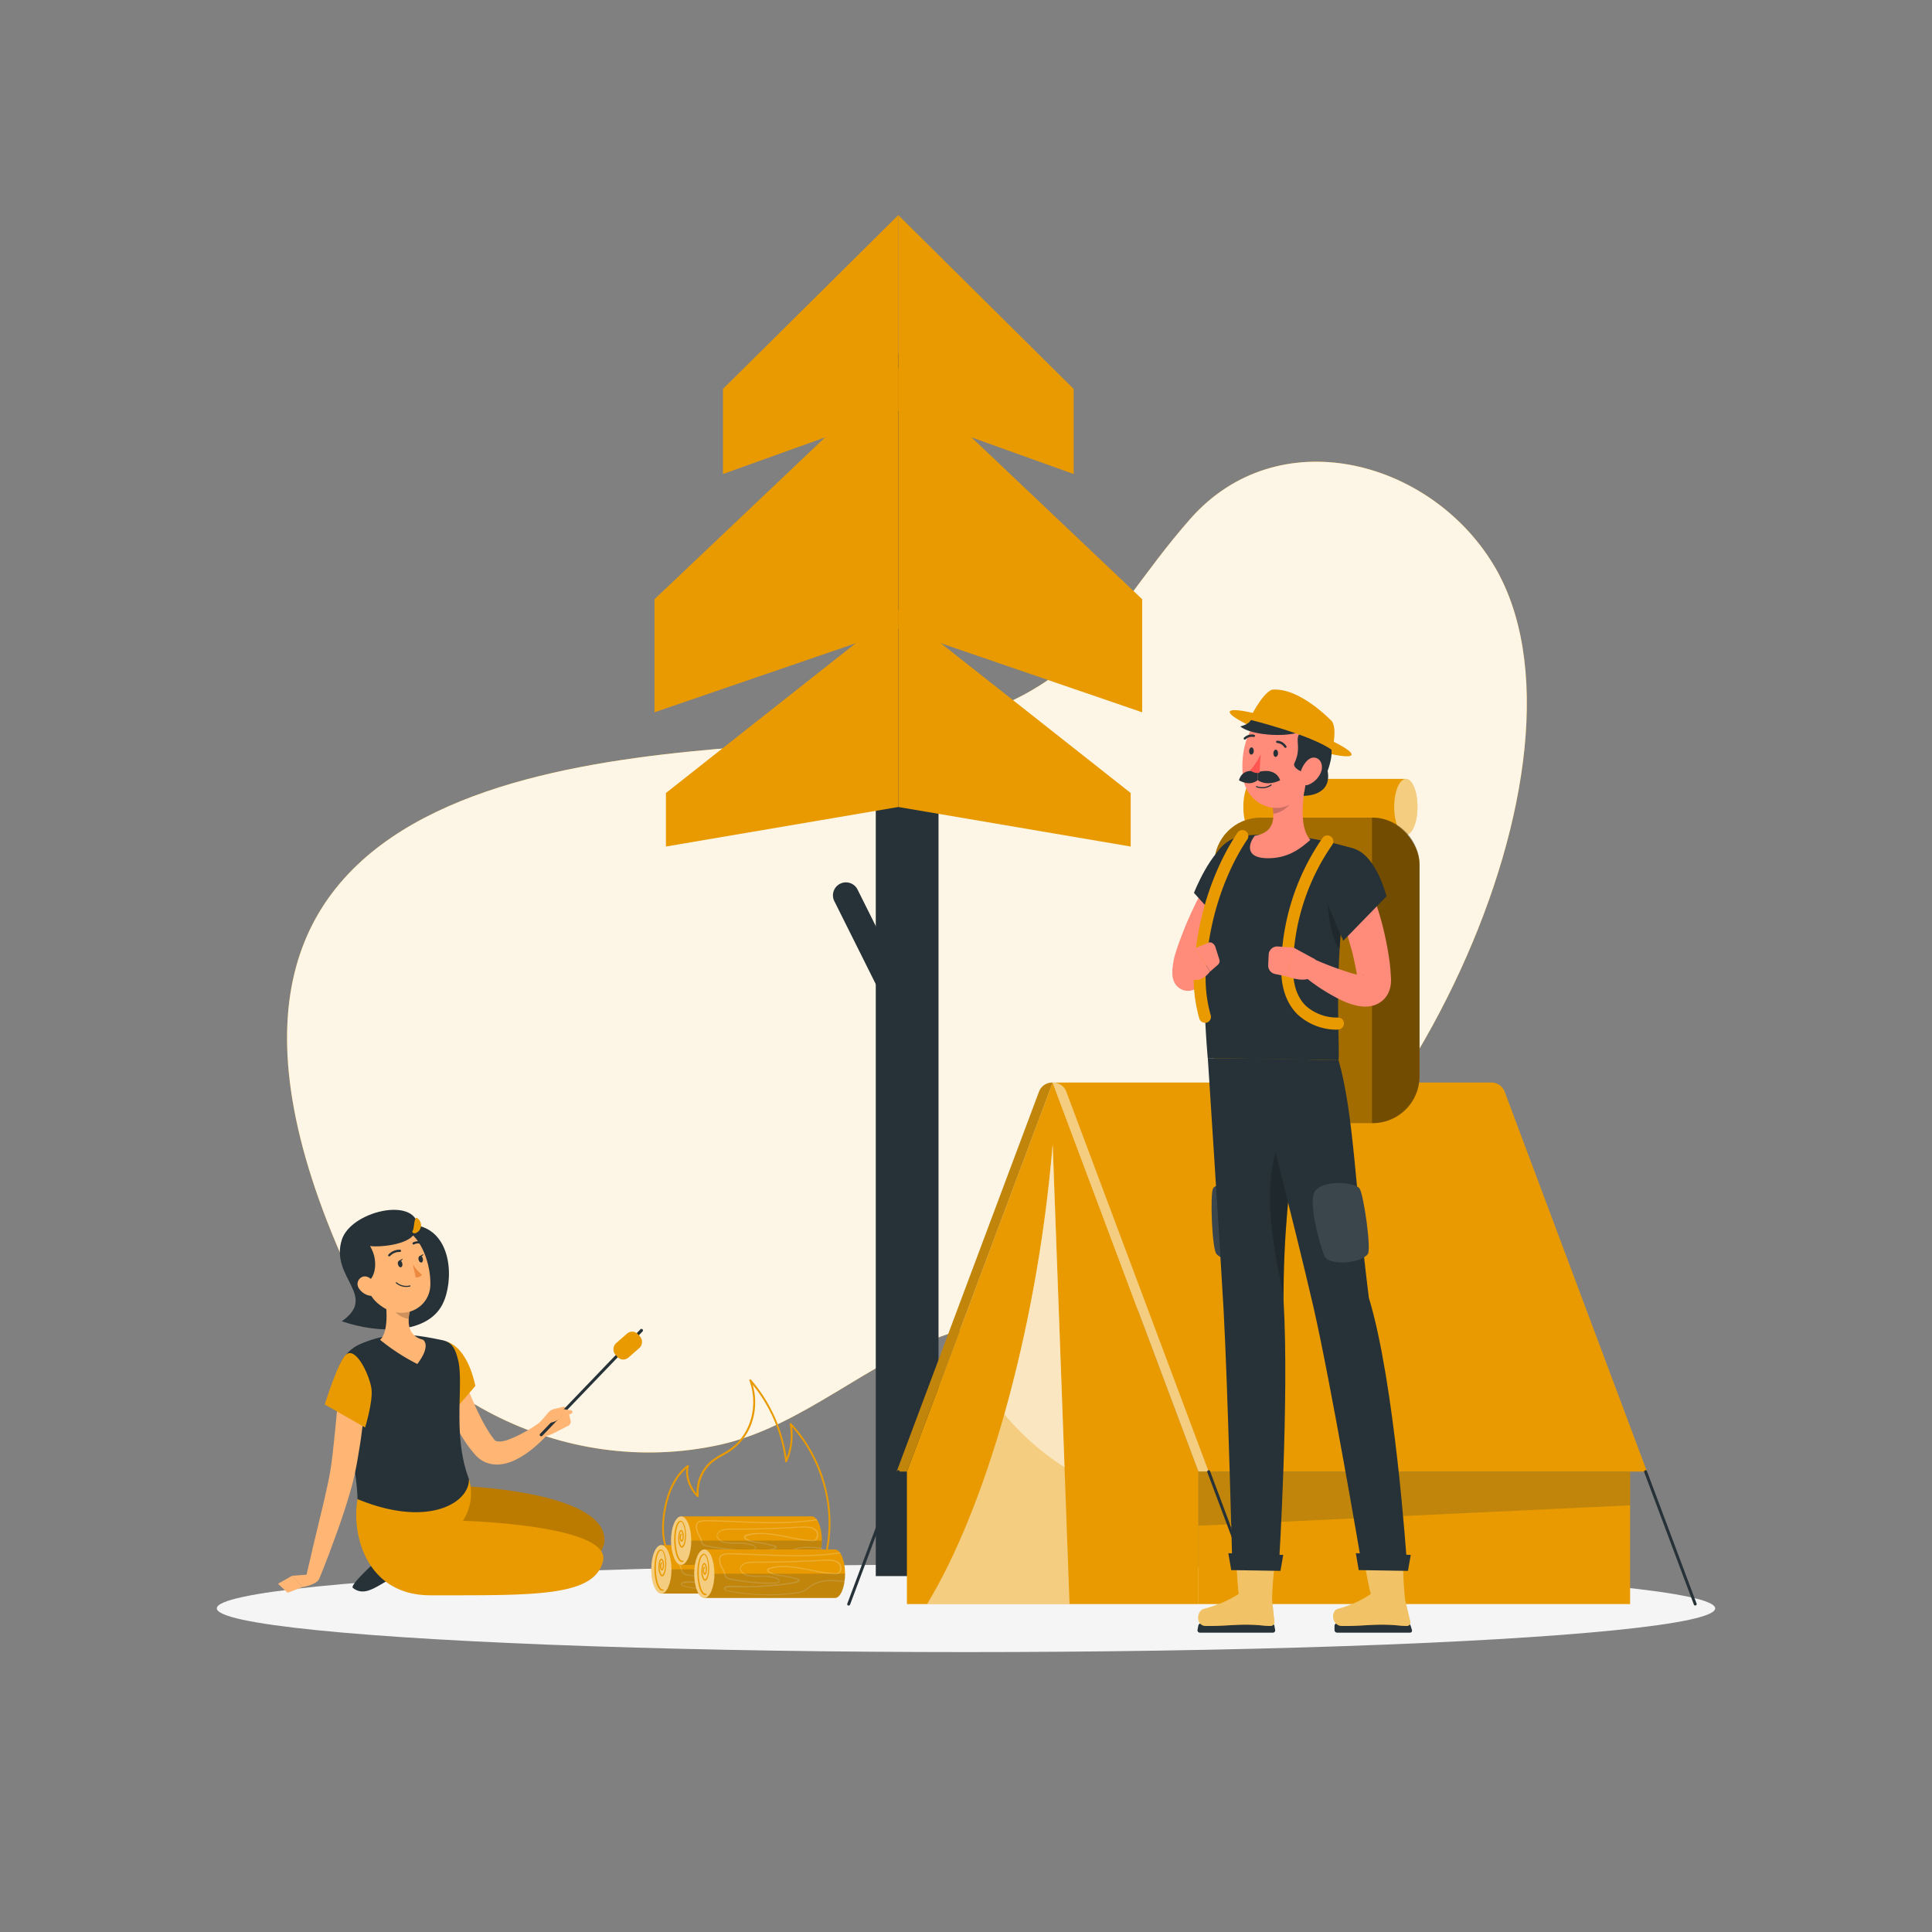 <svg xmlns="http://www.w3.org/2000/svg" viewBox="0 0 500 500"><rect x="0" y="0" width="500" height="500" fill="#808080" stroke="none"/><g id="freepik--background-simple--inject-2"><path d="M216.68,191.55C159.09,196,32.15,196.24,88.3,324.91c15.53,35.58,57,58,98,49,21.45-4.74,38.61-21.86,59.33-28.77,18.41-6.14,36.27-.51,54.7-7.91,61.28-24.6,116.86-141,86.05-191.31-16.68-27.23-55.82-37.21-78.33-11.64C283.36,162.26,280.21,186.65,216.68,191.55Z" style="fill:#E89A00"></path><path d="M216.68,191.55C159.09,196,32.15,196.24,88.3,324.91c15.53,35.58,57,58,98,49,21.45-4.74,38.61-21.86,59.33-28.77,18.41-6.14,36.27-.51,54.7-7.91,61.28-24.6,116.86-141,86.05-191.31-16.68-27.23-55.82-37.21-78.33-11.64C283.36,162.26,280.21,186.65,216.68,191.55Z" style="fill:#fff;opacity:0.9"></path></g><g id="freepik--Shadow--inject-2"><ellipse id="freepik--path--inject-2" cx="250" cy="416.24" rx="193.89" ry="11.32" style="fill:#f5f5f5"></ellipse></g><g id="freepik--Bonfire--inject-2"><path d="M175.07,404.22a.2.2,0,0,1-.13,0c-3.16-2.1-3.68-6.36-3.57-9.56.19-5.27,2-12.11,6.54-15.47a.24.24,0,0,1,.28,0,.24.24,0,0,1,.09.27c-.77,2.32.58,5.48,2,7.11a10.78,10.78,0,0,1,3.34-8.16,17.63,17.63,0,0,1,3.24-2.17,18.64,18.64,0,0,0,2.93-1.91,14.43,14.43,0,0,0,4.16-5.93,16.05,16.05,0,0,0,0-11.1.24.24,0,0,1,.41-.24,39.76,39.76,0,0,1,9.21,20.22,15.71,15.71,0,0,0,.8-8.71.24.24,0,0,1,.41-.2c8.38,8.93,12,22.21,9.21,33.83a.24.24,0,0,1-.29.18.23.23,0,0,1-.17-.29c2.69-11.22-.67-24-8.56-32.81a16.17,16.17,0,0,1-1.31,9,.24.24,0,0,1-.46-.08,38.64,38.64,0,0,0-8.4-19.83,16.41,16.41,0,0,1-.36,10.19,15,15,0,0,1-4.3,6.13,19.8,19.8,0,0,1-3,2,16.58,16.58,0,0,0-3.16,2.11,10.26,10.26,0,0,0-3.14,8.39.24.24,0,0,1-.4.2c-1.54-1.36-3.26-4.62-2.79-7.35-4,3.39-5.62,9.72-5.8,14.67-.11,3.08.38,7.17,3.35,9.14a.25.25,0,0,1,.07.34A.26.26,0,0,1,175.07,404.22Z" style="fill:#E89A00"></path><path d="M205,399.86H171.16c-1.44,0-2.61,2.81-2.61,6.28s1.17,6.27,2.61,6.27H205c1.44,0,2.61-2.81,2.61-6.27S206.42,399.86,205,399.86Z" style="fill:#E89A00"></path><path d="M187.26,411.7a46.54,46.54,0,0,1-5.07-.28c-.86-.09-1.77-.21-2.77-.36l-.56-.09a14.17,14.17,0,0,1-2-.41c-.17-.05-.65-.19-.62-.61a.67.67,0,0,1,.4-.52,2,2,0,0,1,.6-.14,19.54,19.54,0,0,1,3.06,0c.66,0,1.36.07,2,.06h.14c2.26-.06,4.44-.19,6.47-.39l.32,0c1-.11,2.12-.22,3.18-.37.64-.1,1.2-.19,1.72-.3l.27-.05a2.11,2.11,0,0,0,1-.32.35.35,0,0,0,.06-.09.38.38,0,0,0-.07-.08.75.75,0,0,0-.22-.11,21.07,21.07,0,0,0-3.33-.74l-.51-.09-.54-.09a7.24,7.24,0,0,1-3.06-.95.72.72,0,0,1-.35-.52.69.69,0,0,1,.53-.61c2.6-.88,5.71-.51,8.69,0l2.25.44a42.47,42.47,0,0,0,6,.9,1.81,1.81,0,0,0,.91-.12.94.94,0,0,0,.34-.45,1.75,1.75,0,0,0-.2-1.84,3.18,3.18,0,0,0-1.78-.75,14.22,14.22,0,0,0-3.06,0c-5.48.33-11.09.48-16.65.47h-.07a9.65,9.65,0,0,0-2.16.16,2.17,2.17,0,0,0-1.53,1,.91.91,0,0,0,0,.77,2.69,2.69,0,0,0,1.72,1.19,11,11,0,0,0,2.93.2h.83a12.23,12.23,0,0,1,3.39.44,1.58,1.58,0,0,1,1.06.77.46.46,0,0,1-.08.46,1.43,1.43,0,0,1-1,.38,37.63,37.63,0,0,1-7.8-.4c-1-.12-2-.24-3-.44l-.34,0c-.69-.12-1.56-.26-1.88-.84a1.85,1.85,0,0,1-.18-.53,7.61,7.61,0,0,0-.64-1.57,5.08,5.08,0,0,1-.75-2.45c.07-1.62,2.05-1.58,2.8-1.57,2.5,0,5.06.15,7.53.25,6.93.28,14.11.57,20.95-.5a.14.14,0,0,1,.17.12.16.16,0,0,1-.13.18c-6.87,1.08-14.05.79-21,.5-2.47-.1-5-.2-7.53-.24-1.68,0-2.45.36-2.49,1.28a4.83,4.83,0,0,0,.72,2.29,7.55,7.55,0,0,1,.66,1.62,2.08,2.08,0,0,0,.15.48c.25.45,1.07.58,1.67.68l.35.06c1,.19,2,.31,2.95.43a37.22,37.22,0,0,0,7.75.4,1.25,1.25,0,0,0,.8-.26.18.18,0,0,0,0-.18,1.38,1.38,0,0,0-.86-.58,12.08,12.08,0,0,0-3.31-.43h-.82a10.78,10.78,0,0,1-3-.21,3,3,0,0,1-1.92-1.35,1.22,1.22,0,0,1,0-1,2.41,2.41,0,0,1,1.74-1.18,9.25,9.25,0,0,1,2.23-.18h.07c5.56,0,11.16-.14,16.64-.47a15.4,15.4,0,0,1,3.11,0,3.44,3.44,0,0,1,2,.84,2,2,0,0,1,.26,2.16,1.16,1.16,0,0,1-.47.6,2,2,0,0,1-1.08.16,41.42,41.42,0,0,1-6.05-.91l-2.25-.43c-2.93-.52-6-.88-8.53,0-.16.06-.33.19-.32.32s.07.18.22.29a7.05,7.05,0,0,0,2.93.89l.54.09.51.09a21.84,21.84,0,0,1,3.37.75,1.12,1.12,0,0,1,.31.15.45.45,0,0,1,.18.38.53.53,0,0,1-.13.25,2.26,2.26,0,0,1-1.18.41l-.26.05c-.52.1-1.09.2-1.74.3-1.06.15-2.14.26-3.19.37l-.32,0c-2,.2-4.22.33-6.5.39h-.11c-.7,0-1.4,0-2.07-.05a18.91,18.91,0,0,0-3,0,1.59,1.59,0,0,0-.49.11.4.4,0,0,0-.24.28c0,.12.12.21.41.29a13.36,13.36,0,0,0,2,.4l.56.09c1,.15,1.9.27,2.76.36a48.2,48.2,0,0,0,5.56.27c1.89,0,3.85-.15,6-.39a9.34,9.34,0,0,0,2.91-.65,8,8,0,0,0,1.39-.89,8.4,8.4,0,0,1,1-.71,9.28,9.28,0,0,1,4.41-1.08,24.64,24.64,0,0,1,3.95.28.15.15,0,0,1,.14.17.16.16,0,0,1-.17.13,26.94,26.94,0,0,0-3.91-.28,9,9,0,0,0-4.26,1,10.39,10.39,0,0,0-1,.69,8.28,8.28,0,0,1-1.44.93,9.76,9.76,0,0,1-3,.67c-2.16.24-4.14.37-6,.4Z" style="fill:#fff;opacity:0.2"></path><path d="M173.78,406.14c0,3.46-1.17,6.27-2.62,6.27H205c1.44,0,2.61-2.81,2.61-6.27Z" style="fill:#263238;opacity:0.2"></path><path d="M173.78,406.14c0,3.46-1.17,6.27-2.62,6.27s-2.61-2.81-2.61-6.27,1.17-6.28,2.61-6.28S173.78,402.67,173.78,406.14Z" style="fill:#fff;opacity:0.5"></path><path d="M171.42,411.7a.92.92,0,0,1-.58-.22c-.83-.66-1.43-2.82-1.49-5.36,0-2.35.52-4.91,1.56-5.12a.6.6,0,0,1,.52.14c.55.44.94,1.81,1,3.48,0,1.5-.32,3.18-1,3.33a.44.44,0,0,1-.38-.1,3.38,3.38,0,0,1-.64-2.27c0-1,.21-2.09.71-2.19a.36.36,0,0,1,.29.08,2.23,2.23,0,0,1,.43,1.49c0,.65-.13,1.38-.5,1.46a.28.28,0,0,1-.23-.06,1.49,1.49,0,0,1-.3-1c0-.34.06-.93.37-1a.16.16,0,0,1,.18.12.16.16,0,0,1-.12.19,1.36,1.36,0,0,0-.12.67,1.29,1.29,0,0,0,.19.77,2,2,0,0,0,.22-1.15,2,2,0,0,0-.32-1.26c-.23,0-.51.78-.49,1.86a3.17,3.17,0,0,0,.53,2c.06,0,.1,0,.12,0,.4-.08.83-1.34.79-3s-.39-2.86-.85-3.23a.33.33,0,0,0-.27-.08c-.68.14-1.36,2.1-1.3,4.8.05,2.42.61,4.53,1.36,5.13a.6.6,0,0,0,.49.14.16.16,0,0,1,.19.12.17.17,0,0,1-.12.19Z" style="fill:#E89A00"></path><path d="M210.1,392.44H176.28c-1.44,0-2.61,2.81-2.61,6.27s1.17,6.28,2.61,6.28H210.1c1.44,0,2.61-2.81,2.61-6.28S211.54,392.44,210.1,392.44Z" style="fill:#E89A00"></path><path d="M192.38,404.27a49.13,49.13,0,0,1-5.07-.27c-.86-.09-1.77-.21-2.77-.37l-.56-.08a13.9,13.9,0,0,1-2-.41c-.18-.05-.65-.19-.62-.61a.65.65,0,0,1,.4-.52,1.5,1.5,0,0,1,.6-.14,19.41,19.41,0,0,1,3.05,0c.67,0,1.36.07,2,.06h.14c2.26-.05,4.44-.18,6.47-.38l.31,0c1.05-.1,2.13-.21,3.19-.36.64-.1,1.2-.2,1.72-.3l.27-.05a2.19,2.19,0,0,0,1-.32.21.21,0,0,0,.05-.09.17.17,0,0,0-.06-.09.9.9,0,0,0-.22-.1,21.35,21.35,0,0,0-3.33-.75l-.52-.08-.53-.09a7.24,7.24,0,0,1-3.07-.95.77.77,0,0,1-.34-.53c0-.29.26-.51.53-.61,2.6-.87,5.71-.51,8.68,0,.76.13,1.51.28,2.26.43a42.54,42.54,0,0,0,6,.9,1.68,1.68,0,0,0,.91-.12.84.84,0,0,0,.34-.45,1.7,1.7,0,0,0-.2-1.83,3.19,3.19,0,0,0-1.77-.76,15.64,15.64,0,0,0-3.06,0c-5.49.33-11.09.49-16.65.47h-.07a9,9,0,0,0-2.16.17,2.14,2.14,0,0,0-1.53,1,.91.91,0,0,0,0,.77,2.71,2.71,0,0,0,1.72,1.2,10.93,10.93,0,0,0,2.93.2h.83a12.25,12.25,0,0,1,3.39.43c.42.13.94.41,1.06.78a.51.51,0,0,1-.08.46,1.43,1.43,0,0,1-1,.38,37.76,37.76,0,0,1-7.81-.4c-1-.12-2-.24-3-.44l-.34-.06c-.7-.11-1.56-.25-1.88-.83a1.91,1.91,0,0,1-.18-.54,7.85,7.85,0,0,0-.64-1.57,5,5,0,0,1-.75-2.44c.07-1.63,2.05-1.59,2.8-1.57,2.5,0,5,.14,7.52.25,6.94.28,14.11.57,21-.51a.17.17,0,0,1,.18.13.16.16,0,0,1-.13.17c-6.87,1.08-14.06.79-21,.51-2.47-.1-5-.21-7.52-.25-1.69,0-2.45.36-2.49,1.28a4.76,4.76,0,0,0,.72,2.3,7.69,7.69,0,0,1,.66,1.61,1.94,1.94,0,0,0,.15.48c.25.45,1.07.59,1.67.68l.35.06c1,.2,2,.32,3,.44a37.82,37.82,0,0,0,7.74.4,1.35,1.35,0,0,0,.81-.26.21.21,0,0,0,0-.19,1.36,1.36,0,0,0-.85-.58,12.5,12.5,0,0,0-3.31-.42h-.83a11.23,11.23,0,0,1-3-.21,3,3,0,0,1-1.91-1.35,1.18,1.18,0,0,1,0-1,2.4,2.4,0,0,1,1.74-1.19,9.78,9.78,0,0,1,2.23-.17h.07c5.56,0,11.15-.14,16.63-.47a15.49,15.49,0,0,1,3.12,0,3.49,3.49,0,0,1,1.95.85,1.94,1.94,0,0,1,.26,2.16,1.18,1.18,0,0,1-.46.6,2,2,0,0,1-1.08.15,41.41,41.41,0,0,1-6-.9c-.75-.15-1.5-.3-2.25-.43-2.93-.52-6-.88-8.53,0-.17.06-.33.18-.33.31a.54.54,0,0,0,.23.3,7,7,0,0,0,2.92.89l.54.09.52.08a21.87,21.87,0,0,1,3.37.76,1.12,1.12,0,0,1,.31.15.43.43,0,0,1,.18.37.46.46,0,0,1-.14.26,2.31,2.31,0,0,1-1.17.41l-.26.05c-.53.1-1.09.2-1.74.3-1.06.15-2.15.26-3.19.37l-.32,0c-2,.2-4.23.33-6.5.38h-.12c-.7,0-1.39,0-2.06-.06a18.91,18.91,0,0,0-3,0,1.4,1.4,0,0,0-.5.11.38.38,0,0,0-.23.27c0,.12.12.21.41.3a14.31,14.31,0,0,0,2,.4l.56.08c1,.16,1.9.28,2.76.37a48.37,48.37,0,0,0,5.57.27c1.89,0,3.85-.16,6-.39a9.62,9.62,0,0,0,2.92-.65,7.52,7.52,0,0,0,1.39-.9,11.45,11.45,0,0,1,1-.71,9.37,9.37,0,0,1,4.41-1.07,26.08,26.08,0,0,1,3.95.27.16.16,0,0,1,.13.17.15.15,0,0,1-.17.13,25.46,25.46,0,0,0-3.91-.27,9,9,0,0,0-4.26,1,8.73,8.73,0,0,0-1,.69,8.68,8.68,0,0,1-1.44.93,9.82,9.82,0,0,1-3,.67c-2.17.24-4.14.36-6,.39Z" style="fill:#fff;opacity:0.2"></path><path d="M178.89,398.71c0,3.47-1.16,6.28-2.61,6.28H210.1c1.44,0,2.61-2.81,2.61-6.28Z" style="fill:#263238;opacity:0.2"></path><path d="M178.9,398.71c0,3.47-1.18,6.28-2.62,6.28s-2.61-2.81-2.61-6.28,1.17-6.27,2.61-6.27S178.9,395.25,178.9,398.71Z" style="fill:#fff;opacity:0.5"></path><path d="M176.54,404.28a.9.9,0,0,1-.58-.22c-.84-.67-1.43-2.82-1.49-5.36-.05-2.35.51-4.91,1.55-5.12a.63.63,0,0,1,.53.14c.55.44.93,1.8,1,3.47,0,1.51-.32,3.19-1,3.34a.45.45,0,0,1-.38-.11,3.29,3.29,0,0,1-.64-2.26c0-1,.21-2.09.71-2.19a.33.33,0,0,1,.29.08,2.19,2.19,0,0,1,.43,1.49c0,.65-.14,1.38-.5,1.46a.32.32,0,0,1-.23-.06,1.49,1.49,0,0,1-.3-1c0-.34.06-.93.36-1a.15.15,0,0,1,.19.12.15.15,0,0,1-.12.18,1.29,1.29,0,0,0-.12.68,1.28,1.28,0,0,0,.18.76,1.94,1.94,0,0,0,.23-1.14,2.08,2.08,0,0,0-.32-1.26c-.24,0-.52.78-.49,1.86a3.19,3.19,0,0,0,.52,2c.06.05.1.05.13,0,.4-.08.82-1.34.79-3,0-1.53-.39-2.86-.86-3.24a.35.35,0,0,0-.26-.08c-.68.14-1.37,2.11-1.31,4.81.06,2.42.62,4.52,1.37,5.12a.61.61,0,0,0,.49.15.15.15,0,0,1,.06.3Z" style="fill:#E89A00"></path><path d="M216.09,401H182.28c-1.45,0-2.62,2.81-2.62,6.28s1.17,6.27,2.62,6.27h33.81c1.44,0,2.61-2.81,2.61-6.27S217.53,401,216.09,401Z" style="fill:#E89A00"></path><path d="M198.37,412.84a48.86,48.86,0,0,1-5.06-.28c-.87-.09-1.78-.21-2.78-.37l-.56-.08a13.77,13.77,0,0,1-2-.41c-.18-.05-.66-.19-.63-.61a.66.66,0,0,1,.41-.52,1.45,1.45,0,0,1,.59-.14,19.55,19.55,0,0,1,3.06,0c.67,0,1.36.07,2,.06h.13c2.26-.05,4.44-.18,6.48-.38l.31,0c1-.11,2.12-.22,3.18-.37.64-.1,1.2-.2,1.72-.3l.28-.05a2.11,2.11,0,0,0,1-.32.27.27,0,0,0,.06-.09.21.21,0,0,0-.07-.09.76.76,0,0,0-.22-.1,22.27,22.27,0,0,0-3.33-.75l-.51-.08-.54-.09a7.24,7.24,0,0,1-3.06-.95.71.71,0,0,1-.34-.53.69.69,0,0,1,.53-.6c2.59-.88,5.7-.51,8.68,0l2.25.44a42.46,42.46,0,0,0,6,.89,1.81,1.81,0,0,0,.91-.11.86.86,0,0,0,.34-.46,1.7,1.7,0,0,0-.2-1.83,3.11,3.11,0,0,0-1.78-.75,14.8,14.8,0,0,0-3,0c-5.49.33-11.09.49-16.66.48h-.07a9.7,9.7,0,0,0-2.16.16,2.1,2.1,0,0,0-1.52,1,.85.85,0,0,0,0,.76,2.7,2.7,0,0,0,1.73,1.2,10.89,10.89,0,0,0,2.92.2h.84a12,12,0,0,1,3.39.44,1.63,1.63,0,0,1,1.06.77.49.49,0,0,1-.09.46,1.41,1.41,0,0,1-1,.38,37.69,37.69,0,0,1-7.81-.4c-1-.12-2-.24-3-.44l-.34-.06c-.69-.11-1.56-.25-1.88-.83a2.21,2.21,0,0,1-.18-.53,6.65,6.65,0,0,0-.64-1.57,5.08,5.08,0,0,1-.75-2.45c.07-1.62,2.06-1.58,2.8-1.57,2.5,0,5.06.15,7.53.25,6.94.28,14.11.57,21-.51a.16.16,0,0,1,.17.13.15.15,0,0,1-.13.17c-6.86,1.09-14,.79-21,.51-2.47-.1-5-.21-7.52-.25-1.7,0-2.45.37-2.49,1.28a4.81,4.81,0,0,0,.71,2.3,7.55,7.55,0,0,1,.66,1.62,1.85,1.85,0,0,0,.16.47c.25.46,1.06.59,1.66.68l.35.06c1,.2,2,.32,3,.44a37.82,37.82,0,0,0,7.74.4,1.29,1.29,0,0,0,.8-.26.18.18,0,0,0,0-.18,1.34,1.34,0,0,0-.86-.58,12,12,0,0,0-3.3-.43h-.83a11.17,11.17,0,0,1-3-.21,3,3,0,0,1-1.92-1.35,1.18,1.18,0,0,1,0-1,2.4,2.4,0,0,1,1.73-1.19,9.82,9.82,0,0,1,2.23-.17h.07c5.56,0,11.16-.14,16.64-.47a14.8,14.8,0,0,1,3.12,0,3.44,3.44,0,0,1,1.95.84,1.94,1.94,0,0,1,.26,2.16,1.19,1.19,0,0,1-.47.6,2.07,2.07,0,0,1-1.08.16,43,43,0,0,1-6.05-.91c-.74-.15-1.49-.3-2.24-.43-2.94-.52-6-.88-8.54,0-.16.06-.33.19-.32.31s.08.18.22.3a7.05,7.05,0,0,0,2.93.89l.54.09.51.09a20.73,20.73,0,0,1,3.37.75,1,1,0,0,1,.31.15.43.43,0,0,1,.19.37.52.52,0,0,1-.14.26,2.34,2.34,0,0,1-1.17.41l-.27.05c-.52.1-1.09.2-1.73.3-1.07.15-2.15.26-3.2.37l-.31,0c-2,.2-4.23.33-6.5.39h-.12c-.7,0-1.39,0-2.07,0a17.8,17.8,0,0,0-3,0,1.35,1.35,0,0,0-.49.11.43.43,0,0,0-.24.27c0,.12.12.22.41.3a13.36,13.36,0,0,0,2,.4l.56.08c1,.16,1.9.28,2.76.37a48.2,48.2,0,0,0,5.56.27c1.89,0,3.86-.15,6-.39a9.69,9.69,0,0,0,2.92-.65,8.33,8.33,0,0,0,1.38-.89,9.26,9.26,0,0,1,1-.71,9.46,9.46,0,0,1,4.41-1.08,26.13,26.13,0,0,1,4,.27.16.16,0,0,1,.13.17.14.14,0,0,1-.17.13,25.64,25.64,0,0,0-3.91-.27,9,9,0,0,0-4.26,1,8.85,8.85,0,0,0-1,.69,8.28,8.28,0,0,1-1.44.93,9.69,9.69,0,0,1-3,.67,60.18,60.18,0,0,1-6,.39Z" style="fill:#fff;opacity:0.2"></path><path d="M184.89,407.28c0,3.46-1.17,6.27-2.61,6.27h33.81c1.44,0,2.62-2.81,2.62-6.27Z" style="fill:#263238;opacity:0.2"></path><path d="M184.89,407.28c0,3.46-1.17,6.27-2.61,6.27s-2.62-2.81-2.62-6.27,1.17-6.28,2.62-6.28S184.89,403.81,184.89,407.28Z" style="fill:#fff;opacity:0.5"></path><path d="M182.53,412.84a.92.92,0,0,1-.58-.22c-.83-.66-1.43-2.82-1.48-5.36-.06-2.35.51-4.91,1.55-5.12a.6.6,0,0,1,.52.14c.56.44.94,1.81,1,3.48,0,1.5-.31,3.18-1,3.33a.49.49,0,0,1-.39-.1,3.46,3.46,0,0,1-.64-2.27c0-1,.22-2.09.71-2.19a.36.36,0,0,1,.29.08,2.21,2.21,0,0,1,.43,1.49c0,.65-.13,1.38-.49,1.46a.35.35,0,0,1-.24-.06,1.55,1.55,0,0,1-.3-1c0-.34.07-.93.37-1a.15.15,0,0,1,.18.12.15.15,0,0,1-.12.19,1.43,1.43,0,0,0-.11.67,1.2,1.2,0,0,0,.18.76,1.86,1.86,0,0,0,.22-1.14,2,2,0,0,0-.31-1.26c-.24,0-.52.78-.5,1.86a3.24,3.24,0,0,0,.53,2c.06.05.1.05.12,0,.41-.08.83-1.34.79-3,0-1.53-.38-2.86-.85-3.23a.33.33,0,0,0-.27-.09c-.68.14-1.36,2.11-1.3,4.81.05,2.42.62,4.52,1.37,5.12a.59.59,0,0,0,.49.15.16.16,0,0,1,.18.12.16.16,0,0,1-.12.19Z" style="fill:#E89A00"></path></g><g id="freepik--Tree--inject-2"><rect x="226.65" y="91.42" width="16.24" height="316.47" style="fill:#263238"></rect><path d="M218.18,228.44h0a3.36,3.36,0,0,0-2.26,4.77l19.33,38.7a3.36,3.36,0,0,0,3.74,1.77h0a3.36,3.36,0,0,0,2.26-4.77l-19.32-38.7A3.35,3.35,0,0,0,218.18,228.44Z" style="fill:#263238"></path><polygon points="187.1 122.68 232.48 106.4 232.48 55.67 187.1 100.66 187.1 122.68" style="fill:#E89A00"></polygon><polygon points="277.87 122.68 232.48 106.4 232.48 55.67 277.87 100.66 277.87 122.68" style="fill:#E89A00"></polygon><polygon points="169.38 184.34 232.48 162.7 232.48 95.23 169.38 155.07 169.38 184.34" style="fill:#E89A00"></polygon><polygon points="295.59 184.34 232.48 162.7 232.48 95.23 295.59 155.07 295.59 184.34" style="fill:#E89A00"></polygon><polygon points="172.34 219.08 232.48 208.85 232.48 157.78 172.34 205.23 172.34 219.08" style="fill:#E89A00"></polygon><polygon points="292.62 219.08 232.48 208.85 232.48 157.78 292.62 205.23 292.62 219.08" style="fill:#E89A00"></polygon></g><g id="freepik--Tent--inject-2"><polygon points="234.71 380.84 272.43 280.16 310.16 380.84 310.16 415.13 234.71 415.13 234.71 380.84" style="fill:#E89A00"></polygon><path d="M239.93,415.13H276.8l-4.37-118.95C268.15,346.52,254.58,391,239.93,415.13Z" style="fill:#fff;opacity:0.5"></path><path d="M272.43,280.16h0L234.71,380.84h-2.65l36.87-98.41A3.69,3.69,0,0,1,272.43,280.16Z" style="fill:#E89A00"></path><path d="M272.43,280.16h0L234.71,380.84h-2.65l36.87-98.41A3.69,3.69,0,0,1,272.43,280.16Z" style="fill:#263238;opacity:0.2"></path><path d="M385.87,280.16H272.43l37.73,100.68H426.24l-36.87-98.41A3.69,3.69,0,0,0,385.87,280.16Z" style="fill:#E89A00"></path><path d="M272.43,280.16h0l37.73,100.68h2.64l-36.87-98.41A3.68,3.68,0,0,0,272.43,280.16Z" style="fill:#fff;opacity:0.5"></path><rect x="310.16" y="380.84" width="111.71" height="34.29" style="fill:#E89A00"></rect><polygon points="421.87 380.84 310.16 380.84 310.16 394.85 421.87 389.57 421.87 380.84" style="fill:#263238;opacity:0.2"></polygon><path d="M219.63,415.51a.31.31,0,0,1-.13,0,.39.39,0,0,1-.22-.49l12.85-34.29a.38.38,0,0,1,.48-.22.39.39,0,0,1,.23.49L220,415.26A.39.39,0,0,1,219.63,415.51Z" style="fill:#263238"></path><path d="M438.72,415.51a.38.38,0,0,1-.35-.25L425.52,381a.37.37,0,0,1,.22-.49.39.39,0,0,1,.49.22L439.07,415a.37.37,0,0,1-.22.49A.31.31,0,0,1,438.72,415.51Z" style="fill:#263238"></path><path d="M325.65,415.51a.38.38,0,0,1-.35-.25L312.45,381a.38.38,0,0,1,.71-.27L326,415a.39.39,0,0,1-.22.49A.35.35,0,0,1,325.65,415.51Z" style="fill:#263238"></path><path d="M272.43,296.18A376.12,376.12,0,0,1,259.94,366a66.52,66.52,0,0,0,15.56,13.71Z" style="fill:#fff;opacity:0.5"></path></g><g id="freepik--character-1--inject-2"><path d="M88.46,320.85c-3.1,9.79,9.43,14.49,0,21.09,9.71,3.35,22.23,3.34,26.11-4.5,2.9-5.86,2.55-18.28-6.41-20.25C107.24,309.68,90.8,313.48,88.46,320.85Z" style="fill:#263238"></path><path d="M119.45,384.6l-18.21,3.34c-1.66,9.52,2.49,21.76,18.85,21.76,19.93,0,38.9-3.82,36.07-13C152.76,385.71,119.45,384.6,119.45,384.6Z" style="fill:#E89A00"></path><path d="M119.45,384.6l-18.21,3.34c-1.66,9.52,2.49,21.76,18.85,21.76,19.93,0,38.9-3.82,36.07-13C152.76,385.71,119.45,384.6,119.45,384.6Z" style="opacity:0.2"></path><path d="M100.77,401c-3.72,3.16-10.35,9.24-9.45,9.95,4.41,3.51,9.11-4.2,13.89-3C104.53,404.51,100.77,401,100.77,401Z" style="fill:#263238"></path><path d="M92.53,387.94c-1.66,9.52,2.49,24.92,18.85,24.92,26.85,0,42.52.43,44.69-8.9s-36.27-10.38-36.27-10.38a13.1,13.1,0,0,0,1.55-10.89C103.63,383,92.53,387.94,92.53,387.94Z" style="fill:#E89A00"></path><path d="M118,350.91c1.08,3.25,2.33,6.62,3.62,9.84.67,1.61,1.37,3.21,2.12,4.75a45.82,45.82,0,0,0,2.38,4.45,22.75,22.75,0,0,0,1.33,2l.34.46a1.41,1.41,0,0,0,.14.18,1.22,1.22,0,0,0,.27.24c.36.32,1.68.32,3.09-.14a34.67,34.67,0,0,0,8.72-4.82l.07,0a1.74,1.74,0,0,1,2.35,2.53,28.66,28.66,0,0,1-1.95,2.13,27.83,27.83,0,0,1-2.11,1.95,23.46,23.46,0,0,1-5,3.34,11.92,11.92,0,0,1-3.28,1.07,8.07,8.07,0,0,1-4.18-.34,6.94,6.94,0,0,1-2-1.17,7.64,7.64,0,0,1-.83-.77l-.51-.6c-.69-.79-1.28-1.6-1.86-2.41a62,62,0,0,1-5.44-10.07A93.62,93.62,0,0,1,111.32,353a3.5,3.5,0,0,1,6.67-2.12Z" style="fill:#ffb573"></path><path d="M115.6,347.2c5.76,1.82,7.41,11.49,7.41,11.49l-8.34,9.7s-4.14-7.4-4.72-10.68S112.29,346.15,115.6,347.2Z" style="fill:#E89A00"></path><path d="M147.67,367.66,147,365a1.19,1.19,0,0,0-1.44-.87l-1.92.48a3.74,3.74,0,0,0-1.92,1.18l-3.11,3.59,1.53,2.52a11.36,11.36,0,0,0,4-1.42l2.9-1.49A1.18,1.18,0,0,0,147.67,367.66Z" style="fill:#ffb573"></path><path d="M114.4,346.82c-7.39-1.53-13.13-2.41-21.12,1a10.1,10.1,0,0,0-5.94,11c1.78,10.45,4.91,19.66,5.19,29.15,18.43,7.62,29.12.82,28.82-5.25-4.35-11.39-1.24-24.37-2.79-30.72C117.76,348.73,116.84,347.33,114.4,346.82Z" style="fill:#263238"></path><path d="M99.3,333.5c.7,3.58,1.58,10.87-.93,13.25A53.27,53.27,0,0,0,108,353c3.74-4.9,1.47-6.28,1.47-6.28-4-1-4.07-4.6-3.37-7.38Z" style="fill:#ffb573"></path><path d="M102.09,335.88l4,3.45a11.48,11.48,0,0,0-.35,2c-1.52-.22-3.92-1.52-4.25-3.17A4.82,4.82,0,0,1,102.09,335.88Z" style="opacity:0.2"></path><path d="M93.3,327.75c1.65,5.76,2.23,8.23,5.84,10.57,5.44,3.51,12.14.22,12.24-5.91.09-5.52-2.63-14-8.86-15.05A8.17,8.17,0,0,0,93.3,327.75Z" style="fill:#ffb573"></path><path d="M107.55,318.28c-.33,3.74-9,4.57-11.78,4.2,2.57,4.26,1,9.26-1.26,9.36-3.52-4.28-3.75-10.17-3.75-10.17S98.05,311.4,107.55,318.28Z" style="fill:#263238"></path><path d="M108.25,315.47c-1.18-1.31-1,2.46-1.4,2.95s.18.89.7.72A2.19,2.19,0,0,0,108.25,315.47Z" style="fill:#E89A00"></path><path d="M103,327.23c.1.48.44.81.75.74s.48-.51.37-1-.44-.8-.75-.73S102.84,326.76,103,327.23Z" style="fill:#263238"></path><path d="M108.32,326c.1.48.44.8.75.74s.48-.51.37-1-.44-.8-.75-.73S108.21,325.57,108.32,326Z" style="fill:#263238"></path><path d="M108.55,325.11l1.07-.58S109.24,325.55,108.55,325.11Z" style="fill:#263238"></path><path d="M106.85,327.26a12.93,12.93,0,0,0,2.37,2.66,2.12,2.12,0,0,1-1.63.69Z" style="fill:#ed893e"></path><path d="M105.42,333.05a6.71,6.71,0,0,0,.71-.1.16.16,0,0,0,.11-.18.15.15,0,0,0-.17-.1,3.89,3.89,0,0,1-3.4-.79.13.13,0,0,0-.2,0,.15.15,0,0,0,0,.2A4,4,0,0,0,105.42,333.05Z" style="fill:#263238"></path><path d="M92.92,333.49a4.39,4.39,0,0,0,2.79,1.84c1.51.28,2.12-1.11,1.59-2.46s-1.85-2.82-3.31-2.49A2,2,0,0,0,92.92,333.49Z" style="fill:#ffb573"></path><path d="M100.71,325.14A.28.28,0,0,0,101,325a3.36,3.36,0,0,1,2.5-1,.29.29,0,1,0,0-.58,3.91,3.91,0,0,0-3,1.3.28.28,0,0,0,.06.4Z" style="fill:#263238"></path><path d="M109.43,322.11a.29.29,0,0,0,.24-.16.28.28,0,0,0-.13-.38,2.84,2.84,0,0,0-2.6-.05.29.29,0,1,0,.28.5,2.25,2.25,0,0,1,2.06.06A.4.4,0,0,0,109.43,322.11Z" style="fill:#263238"></path><path d="M103.19,326.31l1.06-.59S103.87,326.74,103.19,326.31Z" style="fill:#263238"></path><path d="M80.2,407.46l-4.59.34,2.7,2.93s4.48-.73,4.29-2.61Z" style="fill:#ffb573"></path><path d="M94.89,358.37c-.29,4.32-.76,8.56-1.34,12.83-.27,2.14-.64,4.27-1,6.41s-.8,4.26-1.37,6.48c-1.14,4.26-2.5,8.29-3.92,12.34l-2.21,6c-.78,2-1.54,4-2.37,6a1.74,1.74,0,0,1-3.31-1.05h0c.45-2.08,1-4.14,1.44-6.22L82.28,395c1-4.11,2-8.24,2.82-12.26s1.15-8.16,1.61-12.31l1.2-12.56v0a3.5,3.5,0,0,1,7,.57Z" style="fill:#ffb573"></path><path d="M89.54,350.58c-2,1.66-5.49,12.9-5.49,12.9l10.44,5.95s2.08-6.72,1.65-10S92.19,348.34,89.54,350.58Z" style="fill:#E89A00"></path><polygon points="71.95 409.87 74.42 412.21 78.31 410.73 75.61 407.8 71.95 409.87" style="fill:#ffb573"></polygon><path d="M140.06,371.71a.36.36,0,0,1-.27-.11.38.38,0,0,1,0-.54l25.92-27a.39.39,0,1,1,.56.54l-25.93,27A.36.36,0,0,1,140.06,371.71Z" style="fill:#263238"></path><path d="M141.75,365.79c1.51-2,4.09-1,6.07-.8.33,0,.4.54.16.78a3.21,3.21,0,0,1-2.35.38,4.54,4.54,0,0,1-4.17,2.07A2.8,2.8,0,0,1,141.75,365.79Z" style="fill:#ffb573"></path><rect x="160.04" y="344.31" width="4.9" height="7.88" rx="2.02" transform="translate(317.21 -3.52) rotate(48.76)" style="fill:#E89A00"></rect></g><g id="freepik--character-2--inject-2"><path d="M324.78,201.58h39.06c1.67,0,3,3.25,3,7.25s-1.36,7.24-3,7.24H324.78c-1.66,0-3-3.24-3-7.24S323.12,201.58,324.78,201.58Z" style="fill:#E89A00"></path><ellipse cx="363.84" cy="208.83" rx="3.02" ry="7.25" style="fill:#fff;opacity:0.5"></ellipse><rect x="314.25" y="211.6" width="53.12" height="79.07" rx="12" style="fill:#E89A00"></rect><rect x="314.25" y="211.6" width="53.12" height="79.07" rx="12" style="opacity:0.3"></rect><path d="M355.07,211.6v79.07a12.33,12.33,0,0,0,12.3-12.3V223.9A12.34,12.34,0,0,0,355.07,211.6Z" style="opacity:0.3"></path><path d="M349.77,195.35c-.4,1.15-7.8-.42-16.51-3.51s-15.44-6.53-15-7.68,7.8.42,16.51,3.51S350.18,194.19,349.77,195.35Z" style="fill:#E89A00"></path><path d="M322.25,230.65c-1.22,2.12-2.52,4.45-3.74,6.7s-2.41,4.56-3.54,6.87q-.84,1.72-1.62,3.48c-.27.57-.51,1.16-.76,1.74a17.56,17.56,0,0,1-.78,1.68c-.27.49-.51,1-.67,1.27,0,0-.06.06-.09-.07l-.09-.46a5.5,5.5,0,0,0-.18-.56,4.19,4.19,0,0,0-.24-.47,3.86,3.86,0,0,0-.44-.58,3.54,3.54,0,0,0-1.65-1,3.49,3.49,0,0,0-.81-.11,3.42,3.42,0,0,0-.59,0,2.16,2.16,0,0,0-.93.35c-.23.17-.19.21-.15.22a4.56,4.56,0,0,0,1.31-.71c.51-.33,1.06-.73,1.6-1.06l.21-.12a2.49,2.49,0,0,1,3.67,2.87,15.67,15.67,0,0,1-.83,2.13,8.86,8.86,0,0,1-1.44,2.22,4.41,4.41,0,0,1-1,.81,3.79,3.79,0,0,1-1.4.52,3.84,3.84,0,0,1-.71.06,3.95,3.95,0,0,1-3.31-1.93,4.58,4.58,0,0,1-.29-.59,5.31,5.31,0,0,1-.25-.8,6.71,6.71,0,0,1-.12-.95c0-.47,0-.78,0-1.08a22.3,22.3,0,0,1,.35-2.6c.07-.38.16-.74.24-1.1l.32-1q.31-1,.66-2c.46-1.33,1-2.63,1.49-3.93q1.56-3.89,3.45-7.59a82.27,82.27,0,0,1,4.13-7.31,4.8,4.8,0,0,1,8.21,5Z" style="fill:#ff8b7b"></path><path d="M318.73,217.45c-5.51,2.65-9.73,13.63-9.73,13.63L319.75,243s3-5.93,6.06-13.24C329.12,221.76,325.41,214.24,318.73,217.45Z" style="fill:#263238"></path><path d="M350.41,219.64c-9-2.68-18.3-4.27-28.21-3.4a9.74,9.74,0,0,0-8.7,8.25c-1.37,8.72-2.95,25.31-.94,49.34l33.86.54C346.84,269.21,344.5,243.68,350.41,219.64Z" style="fill:#263238"></path><path d="M311.86,264.69a1.54,1.54,0,0,1-1.45-1,38.1,38.1,0,0,1-1.35-13.77c1.24-18,8.25-30.06,11.2-34.42a1.54,1.54,0,1,1,2.55,1.73c-2.81,4.15-9.49,15.67-10.68,32.9a35.66,35.66,0,0,0,1.19,12.57,1.55,1.55,0,0,1-1,1.95A1.69,1.69,0,0,1,311.86,264.69Z" style="fill:#E89A00"></path><path d="M305.45,249.49l3.8-4.11,3.9,6.06s-2.45,3.73-6.15,1.44Z" style="fill:#ff8b7b"></path><path d="M314.55,245.11l1,3.16a1.25,1.25,0,0,1-.27,1.33l-2.1,1.84-3.9-6.06,3.54-1.43C313.44,243.69,314.28,244.25,314.55,245.11Z" style="fill:#ff8b7b"></path><path d="M343.59,230c-.52,2.33.58,12.94,3.11,15.56.2-3.4.51-6.95.95-10.57Z" style="opacity:0.2"></path><path d="M338.28,201.09c-1.07,4.56-2.29,12.95.84,16.27-2.61,2.31-6,4.95-11.51,4.74s-4.41-3.92-2.88-5.8c5.21-.85,5.21-4.68,4.44-8.34Z" style="fill:#ff8b7b"></path><path d="M334.57,203.9,329.18,208a15.51,15.51,0,0,1,.35,2.58c2-.14,4.77-2.1,5.06-4.14A7,7,0,0,0,334.57,203.9Z" style="opacity:0.2"></path><path d="M339.82,194.18c-.8,6.23-.94,9.92-4.31,12.89-5.07,4.48-12.61,1-13.7-5.32-1-5.72.49-14.94,6.78-17A8.65,8.65,0,0,1,339.82,194.18Z" style="fill:#ff8b7b"></path><path d="M342.9,190.09c.6-4.75-12.86-10.32-16.4-7.33s-1.59,4.16-5.51,5.24c2.86,2.48,13.7,3.09,16.78.74-3.77,2-.42,3.85-2.78,8.78-.42.89.87,1.74,1.76,2.15l1.61.75-1,5.54s7.45.24,6.23-6.44C345,195.6,345.12,192.69,342.9,190.09Z" style="fill:#263238"></path><path d="M323.32,186.22s16.09,3.95,21.47,7.94c1.51-7-.48-7.86-.48-7.86s-8.1-8.49-15.13-7.81C326.53,179.49,323.32,186.22,323.32,186.22Z" style="fill:#E89A00"></path><path d="M341.77,200.07a5.9,5.9,0,0,1-3.11,3c-1.76.67-2.64-1.07-2.15-3,.44-1.73,1.89-4.15,3.65-4S342.58,198.34,341.77,200.07Z" style="fill:#ff8b7b"></path><path d="M325.49,308.17c-3-3-10.72-2.12-11.54-.63s-.28,15.72.88,17c2.35,2.5,10.61,3.08,11.3.58S328,310.75,325.49,308.17Z" style="fill:#263238"></path><path d="M325.49,308.17c-3-3-10.72-2.12-11.54-.63s-.28,15.72.88,17c2.35,2.5,10.61,3.08,11.3.58S328,310.75,325.49,308.17Z" style="fill:#fff;opacity:0.1"></path><path d="M332.19,336.67c-.26-31.84,6.79-62.42,6.79-62.42l-26.4-.42s3,46,4.09,65.24c1.09,20,2.24,65.68,2.24,65.68H331S333.67,361.79,332.19,336.67Z" style="fill:#263238"></path><path d="M333.24,291.77c-7.53,10.3-4.14,29.68-1.06,43.37A293.47,293.47,0,0,1,336,290.07Z" style="opacity:0.2"></path><path d="M329.4,422.53H310.53a.61.61,0,0,1-.61-.72l.19-1.06a.84.84,0,0,1,.81-.67H329a.86.86,0,0,1,.82.67l.18,1.06A.59.59,0,0,1,329.4,422.53Z" style="fill:#263238"></path><path d="M329.21,414.05l.6,5.64a1,1,0,0,1-1,1.11c-1.79,0-2.61-.28-5.74-.33-3.66-.06-6.76.4-11,.33-2.59,0-2.49-3.87-.49-4.41a32.18,32.18,0,0,0,9-3.87c-.3-2-.6-8-.6-8l10-.23A93.71,93.71,0,0,0,329.21,414.05Z" style="fill:#E89A00"></path><path d="M329.21,414.05l.6,5.64a1,1,0,0,1-1,1.11c-1.79,0-2.61-.28-5.74-.33-3.66-.06-6.76.4-11,.33-2.59,0-2.49-3.87-.49-4.41a32.18,32.18,0,0,0,9-3.87c-.3-2-.6-8-.6-8l10-.23A93.71,93.71,0,0,0,329.21,414.05Z" style="fill:#fff;opacity:0.4"></path><path d="M364.94,422.53H346.06a.69.69,0,0,1-.69-.72l0-1.06a.73.73,0,0,1,.73-.67h18.08a1,1,0,0,1,.9.67l.32,1.06A.52.52,0,0,1,364.94,422.53Z" style="fill:#263238"></path><path d="M363.64,414.05l1.34,5.64a.9.9,0,0,1-.9,1.11c-1.79,0-2.65-.28-5.78-.33-3.67-.06-6.71.4-11,.33-2.6,0-3-3.87-1.06-4.41a27.68,27.68,0,0,0,8.52-3.87c-.56-2-1.64-8-1.64-8l10-.23A96.36,96.36,0,0,0,363.64,414.05Z" style="fill:#E89A00"></path><path d="M363.64,414.05l1.34,5.64a.9.9,0,0,1-.9,1.11c-1.79,0-2.65-.28-5.78-.33-3.67-.06-6.71.4-11,.33-2.6,0-3-3.87-1.06-4.41a27.68,27.68,0,0,0,8.52-3.87c-.56-2-1.64-8-1.64-8l10-.23A96.36,96.36,0,0,0,363.64,414.05Z" style="fill:#fff;opacity:0.4"></path><polygon points="318.64 406.34 331.38 406.54 332.1 402.41 317.89 401.97 318.64 406.34" style="fill:#263238"></polygon><path d="M330.76,195c0,.51-.33.9-.67.88s-.57-.46-.54-1,.33-.9.66-.87S330.79,194.5,330.76,195Z" style="fill:#263238"></path><path d="M324.47,194.41c0,.51-.33.9-.66.88s-.58-.46-.54-1,.33-.9.66-.87S324.51,193.9,324.47,194.41Z" style="fill:#263238"></path><path d="M325.48,199.87v2s2.06,1.81,5.82.08C330.31,199,326.87,199.34,325.48,199.87Z" style="fill:#263238"></path><path d="M325.48,199.87v2s-1.71,1.81-4.84.08C321.46,199,324.33,199.34,325.48,199.87Z" style="fill:#263238"></path><path d="M326.27,195.19a18,18,0,0,1-2.72,4.17,2.94,2.94,0,0,0,2.4.64Z" style="fill:#ff5652"></path><path d="M325.78,203.91a4.16,4.16,0,0,0,3.26-.63.15.15,0,1,0-.18-.24,4,4,0,0,1-3.63.41.15.15,0,0,0-.19.09.16.16,0,0,0,.1.19A4.12,4.12,0,0,0,325.78,203.91Z" style="fill:#263238"></path><path d="M332.68,193.52a.23.23,0,0,0,.14,0,.31.31,0,0,0,.09-.42,3,3,0,0,0-2.36-1.41.3.3,0,0,0-.3.3.31.31,0,0,0,.3.3h0a2.41,2.41,0,0,1,1.86,1.14A.29.29,0,0,0,332.68,193.52Z" style="fill:#263238"></path><path d="M322.08,191.41a.31.31,0,0,0,.27-.07,2.37,2.37,0,0,1,2.07-.61.3.3,0,0,0,.36-.22.28.28,0,0,0-.21-.36,2.92,2.92,0,0,0-2.62.75.3.3,0,0,0,0,.42A.24.24,0,0,0,322.08,191.41Z" style="fill:#263238"></path><path d="M354.26,335.87c-3.6-28.46-3.85-47.47-7.84-61.5L324,274s11.48,45,15.85,63.95c4.54,19.7,12.45,66.28,12.45,66.28l11.79.14S361,357.88,354.26,335.87Z" style="fill:#263238"></path><path d="M340.39,308.17c2.41-3,10.34-2.12,11.43-.63s3.11,15.72,2.17,17c-1.89,2.5-10.06,3.08-11.19.58S338.33,310.75,340.39,308.17Z" style="fill:#263238"></path><path d="M340.39,308.17c2.41-3,10.34-2.12,11.43-.63s3.11,15.72,2.17,17c-1.89,2.5-10.06,3.08-11.19.58S338.33,310.75,340.39,308.17Z" style="fill:#fff;opacity:0.1"></path><polygon points="351.64 406.34 364.38 406.54 365.1 402.41 350.89 401.97 351.64 406.34" style="fill:#263238"></polygon><path d="M352.35,223.77c.93,2.08,1.67,4,2.42,6.1s1.41,4.1,2.05,6.17a82.13,82.13,0,0,1,2.82,13l.19,1.69.11,1.74.05.91a9.52,9.52,0,0,1-.08,1.55,7.57,7.57,0,0,1-.56,1.93,6.16,6.16,0,0,1-1.46,2,6.43,6.43,0,0,1-3.8,1.61,9.24,9.24,0,0,1-2.62-.15,17.4,17.4,0,0,1-3.75-1.2,47.83,47.83,0,0,1-11.19-7.31,2.39,2.39,0,0,1,2.48-4l.11,0A85.8,85.8,0,0,0,350.24,252a11.79,11.79,0,0,0,2.32.38c.3,0,.53,0,.52-.07s-.41,0-.95.42a2.15,2.15,0,0,0-.57.72c-.11.2-.14.38-.17.41s0,0,0,0l-.1-.66-.19-1.39-.26-1.41c-.17-.93-.41-1.9-.61-2.84s-.47-1.91-.76-2.87c-.52-1.91-1.12-3.83-1.75-5.74s-1.31-3.82-2-5.73-1.45-3.83-2.15-5.61l0-.08a4.8,4.8,0,0,1,8.84-3.72Z" style="fill:#ff8b7b"></path><path d="M350.41,219.64c5.84,1.81,8.42,12.33,8.42,12.33l-11.18,11.48s-2.8-6-5.57-13.45C339.07,221.92,343.32,217.44,350.41,219.64Z" style="fill:#263238"></path><path d="M346,266.48a15,15,0,0,1-10.11-3.87c-3-2.9-4.45-7.16-4.31-12.66a60,60,0,0,1,10.63-33,1.54,1.54,0,1,1,2.55,1.72A57,57,0,0,0,334.64,250c-.12,4.59,1,8.07,3.35,10.34a12.11,12.11,0,0,0,8.27,3,1.54,1.54,0,0,1,.19,3.07Z" style="fill:#E89A00"></path><path d="M340.36,248.27l-5.63-3.05-1.63,7.51s5.44,2.14,7-.56Z" style="fill:#ff8b7b"></path><path d="M328.33,247.06l-.12,2.73a2.21,2.21,0,0,0,1.75,2.27l3.14.67,1.63-7.51-4-.27A2.22,2.22,0,0,0,328.33,247.06Z" style="fill:#ff8b7b"></path></g></svg>